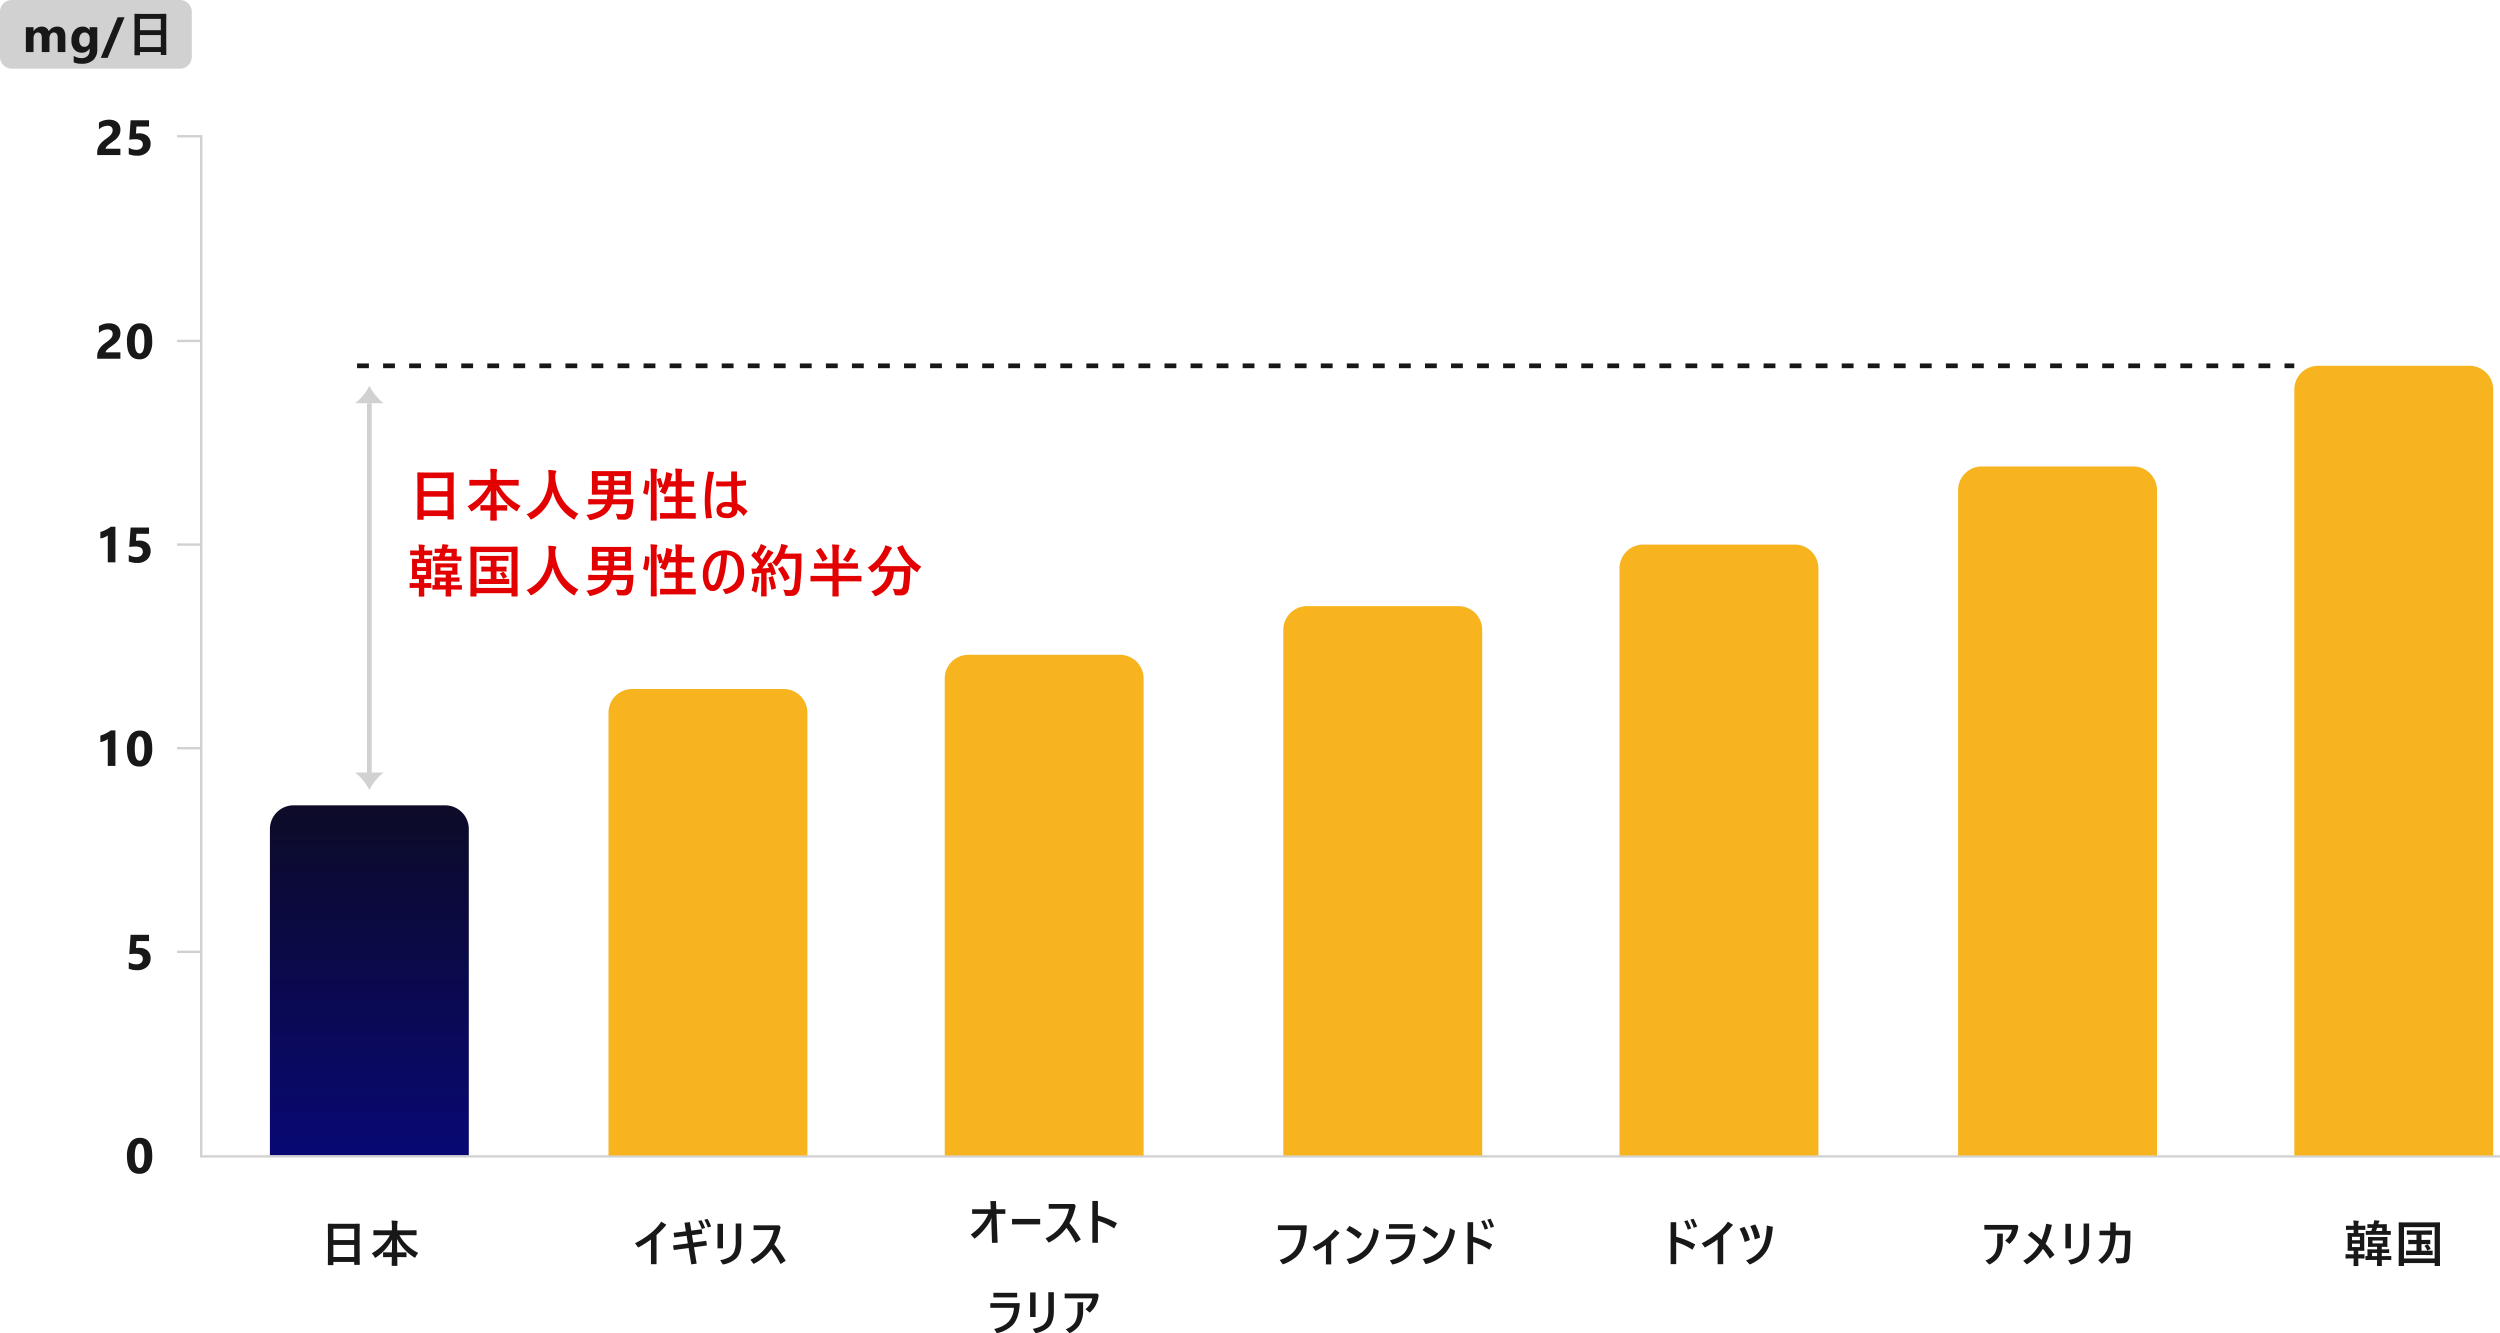 <?xml version="1.0" encoding="UTF-8"?> <svg xmlns="http://www.w3.org/2000/svg" xmlns:xlink="http://www.w3.org/1999/xlink" width="1055.864" height="563.087" viewBox="0 0 1055.864 563.087"><defs><linearGradient id="linear-gradient" x1="0.5" x2="0.5" y2="1" gradientUnits="objectBoundingBox"><stop offset="0" stop-color="#0d0b27"></stop><stop offset="1" stop-color="#080874"></stop></linearGradient><clipPath id="clip-path"><path id="パス_43525" data-name="パス 43525" d="M10,0H74A10,10,0,0,1,84,10V147.874H0V10A10,10,0,0,1,10,0Z" transform="translate(0 0)" fill="url(#linear-gradient)"></path></clipPath><clipPath id="clip-path-2"><path id="パス_43548" data-name="パス 43548" d="M10,0H74A10,10,0,0,1,84,10V197H0V10A10,10,0,0,1,10,0Z" fill="#f7b41e"></path></clipPath><clipPath id="clip-path-3"><path id="パス_43549" data-name="パス 43549" d="M10,0H74A10,10,0,0,1,84,10V211.447H0V10A10,10,0,0,1,10,0Z" transform="translate(0 0)" fill="#f7b41e"></path></clipPath><clipPath id="clip-path-4"><path id="パス_43550" data-name="パス 43550" d="M10,0H74A10,10,0,0,1,84,10V231.993H0V10A10,10,0,0,1,10,0Z" transform="translate(0 0)" fill="#f7b41e"></path></clipPath><clipPath id="clip-path-5"><path id="パス_43551" data-name="パス 43551" d="M10,0H74A10,10,0,0,1,84,10V258H0V10A10,10,0,0,1,10,0Z" fill="#f7b41e"></path></clipPath><clipPath id="clip-path-6"><path id="パス_43552" data-name="パス 43552" d="M10,0H74A10,10,0,0,1,84,10V291H0V10A10,10,0,0,1,10,0Z" transform="translate(0 0)" fill="#f7b41e"></path></clipPath><clipPath id="clip-path-7"><path id="パス_43553" data-name="パス 43553" d="M10,0H74A10,10,0,0,1,84,10V333.5H0V10A10,10,0,0,1,10,0Z" transform="translate(0 0)" fill="#f7b41e"></path></clipPath><clipPath id="clip-path-8"><path id="パス_43554" data-name="パス 43554" d="M0,0H12V7.215H0Z" transform="translate(0 0)" fill="#d1d1d1"></path></clipPath></defs><g id="_03-02" data-name="03-02" transform="translate(11569.933 -2750.5)"><g id="グループ_18141" data-name="グループ 18141" transform="translate(-11968.933 -1132.374)"><path id="パス_43524" data-name="パス 43524" d="M10,0H74A10,10,0,0,1,84,10V147.874H0V10A10,10,0,0,1,10,0Z" transform="translate(513 4223)" fill="url(#linear-gradient)"></path></g><path id="パス_43518" data-name="パス 43518" d="M21321.881,4326.343H20350.5V3895.5h-9.686v-1h10.686v430.842h970.381Z" transform="translate(-31835.949 -1086.95)" fill="#d1d1d1"></path><path id="パス_43538" data-name="パス 43538" d="M-15.429,1.323h-1.876a.308.308,0,0,1-.19-.036.308.308,0,0,1-.036-.19l.041-7.475v-4.061l-.041-5.486a.349.349,0,0,1,.041-.215.383.383,0,0,1,.195-.031l2.892.041H-7.2l2.9-.041q.164,0,.195.051a.383.383,0,0,1,.031.195l-.041,4.86V-6.4L-4.068.984q0,.174-.041.205a.353.353,0,0,1-.185.031H-6.16q-.174,0-.205-.041A.383.383,0,0,1-6.4.984V-.041H-15.2V1.1q0,.164-.041.195A.353.353,0,0,1-15.429,1.323Zm.226-3.445H-6.4V-7.2H-15.2Zm0-11.925v4.789H-6.4v-4.789ZM4.622-11.32l-2.687.041q-.164,0-.195-.041A.353.353,0,0,1,1.71-11.5V-13.2q0-.164.041-.195a.353.353,0,0,1,.185-.031l2.687.041H9.513v-1.4a19.586,19.586,0,0,0-.144-2.728q1.354.031,2.307.144.318.031.318.205,0,.041-.123.554a9.665,9.665,0,0,0-.1,1.764v1.466H17l2.707-.041q.164,0,.195.041a.353.353,0,0,1,.031.185V-11.5q0,.164-.041.195a.353.353,0,0,1-.185.031L17-11.32H12.65a18.771,18.771,0,0,0,8,7.5,6.136,6.136,0,0,0-1.025,1.518q-.256.5-.4.5a1.084,1.084,0,0,1-.441-.236,20.112,20.112,0,0,1-7.106-7.68q0,.062.072,5.67h1.087l2.584-.041q.185,0,.215.041a.279.279,0,0,1,.041.185v1.6q0,.154-.041.19a.39.39,0,0,1-.215.036l-2.584-.041H11.789q.01,1.056.041,2.41.021.964.021,1.1,0,.215-.236.215H9.667q-.236,0-.236-.215,0-.8.062-3.507h-.9l-2.584.041q-.164,0-.195-.041a.353.353,0,0,1-.031-.185v-1.6q0-.164.041-.195a.353.353,0,0,1,.185-.031L8.59-4.05h.923q.072-2.687.072-5.445A20.344,20.344,0,0,1,2.971-2.041a1.1,1.1,0,0,1-.492.256q-.164,0-.4-.461A4.715,4.715,0,0,0,.992-3.65,19.117,19.117,0,0,0,5.514-7.1,18.977,18.977,0,0,0,8.662-11.32Z" transform="translate(-11413.933 3283.5)" fill="#181818"></path><path id="パス_43537" data-name="パス 43537" d="M-25.072-9.5a47.163,47.163,0,0,1-5.394,3.4l-1.323-1.825a34.911,34.911,0,0,0,6.747-4.368,21.456,21.456,0,0,0,4.317-4.748l2.164,1.323A36.291,36.291,0,0,1-22.714-11.4V.923h-2.358Zm15.9,3.6-6.255.851-.318-1.948,6.234-.861-.5-3.189-5.209.667-.287-1.928,5.178-.656-.584-3.63,2.287-.246.595,3.589,4.389-.574.267,1.938-4.348.543.5,3.148,5.506-.749.277,1.969-5.465.759L-5.77.7-8.057,1Zm4.05-11.454,1.364-.308a18.958,18.958,0,0,1,1.538,3.292l-1.4.42A15.886,15.886,0,0,0-5.124-17.35Zm2.6-.482,1.343-.359a18.394,18.394,0,0,1,1.5,3.179l-1.384.441A18.438,18.438,0,0,0-2.52-17.832Zm7.88,1.7V-5.773H3.032V-16.129ZM4.17-.779A12.632,12.632,0,0,0,7.985-2.061a4.874,4.874,0,0,0,2.092-2.348,10.489,10.489,0,0,0,.646-4.071v-7.772h2.348V-8.3q0,4.635-2.164,6.788A11.061,11.061,0,0,1,5.278,1.066ZM27.01-7.393a48.833,48.833,0,0,1,4.83,6.87L29.635.861a38.1,38.1,0,0,0-3.866-6.3A20.6,20.6,0,0,1,18.274.82l-1.343-1.8a17.272,17.272,0,0,0,6.88-5.66,18.1,18.1,0,0,0,2.994-6.86H18.274v-1.989H29.092l.584.79A26.77,26.77,0,0,1,27.01-7.393Z" transform="translate(-11269.933 3283.5)" fill="#181818"></path><path id="パス_43536" data-name="パス 43536" d="M-20.389-2.687h6.234V0h-9.782V-1.107a5.155,5.155,0,0,1,.379-2.025,6.72,6.72,0,0,1,.954-1.61A8.272,8.272,0,0,1-21.348-6q.682-.549,1.3-.99.646-.461,1.133-.882a6.457,6.457,0,0,0,.82-.836,3.177,3.177,0,0,0,.5-.841,2.5,2.5,0,0,0,.164-.907,1.824,1.824,0,0,0-.533-1.425,2.37,2.37,0,0,0-1.63-.482,5.476,5.476,0,0,0-3.63,1.507v-2.851A7.792,7.792,0,0,1-18.9-14.95a6.391,6.391,0,0,1,2,.292,4.241,4.241,0,0,1,1.5.836,3.564,3.564,0,0,1,.938,1.318,4.447,4.447,0,0,1,.323,1.728,4.872,4.872,0,0,1-.313,1.8,5.545,5.545,0,0,1-.831,1.436,7.534,7.534,0,0,1-1.195,1.184q-.677.538-1.4,1.041-.492.349-.948.692a8.992,8.992,0,0,0-.8.677,3.674,3.674,0,0,0-.554.651A1.124,1.124,0,0,0-20.389-2.687ZM-6.122.256q-5.25,0-5.25-7.373a10.032,10.032,0,0,1,1.42-5.829,4.732,4.732,0,0,1,4.117-2q5.127,0,5.127,7.5a9.878,9.878,0,0,1-1.4,5.722A4.611,4.611,0,0,1-6.122.256Zm.144-12.735q-2.1,0-2.1,5.281,0,4.973,2.061,4.973,2.01,0,2.01-5.127T-5.978-12.479Z" transform="translate(-11504.933 2902)" fill="#181818"></path><path id="パス_43535" data-name="パス 43535" d="M-20.389-2.687h6.234V0h-9.782V-1.107a5.155,5.155,0,0,1,.379-2.025,6.72,6.72,0,0,1,.954-1.61A8.272,8.272,0,0,1-21.348-6q.682-.549,1.3-.99.646-.461,1.133-.882a6.457,6.457,0,0,0,.82-.836,3.177,3.177,0,0,0,.5-.841,2.5,2.5,0,0,0,.164-.907,1.824,1.824,0,0,0-.533-1.425,2.37,2.37,0,0,0-1.63-.482,5.476,5.476,0,0,0-3.63,1.507v-2.851A7.792,7.792,0,0,1-18.9-14.95a6.391,6.391,0,0,1,2,.292,4.241,4.241,0,0,1,1.5.836,3.564,3.564,0,0,1,.938,1.318,4.447,4.447,0,0,1,.323,1.728,4.872,4.872,0,0,1-.313,1.8,5.545,5.545,0,0,1-.831,1.436,7.534,7.534,0,0,1-1.195,1.184q-.677.538-1.4,1.041-.492.349-.948.692a8.992,8.992,0,0,0-.8.677,3.674,3.674,0,0,0-.554.651A1.124,1.124,0,0,0-20.389-2.687Zm9.766,2.307V-3.148a6.044,6.044,0,0,0,3.209.923,3.015,3.015,0,0,0,2-.61,2.054,2.054,0,0,0,.723-1.656q0-2.184-3.086-2.184A22.855,22.855,0,0,0-10.4-6.5l.554-8.2h7.783v2.646H-7.373l-.205,2.943q.79-.062,1.364-.062A5.015,5.015,0,0,1-2.666-7.988a4.154,4.154,0,0,1,1.282,3.2A4.722,4.722,0,0,1-2.912-1.154,5.87,5.87,0,0,1-7.055.256,8.864,8.864,0,0,1-10.623-.379Z" transform="translate(-11504.933 2816)" fill="#181818"></path><path id="パス_43534" data-name="パス 43534" d="M-16.257-15.032V0h-3.23V-11.382a3.868,3.868,0,0,1-.631.446,6.51,6.51,0,0,1-.774.379,6.913,6.913,0,0,1-.851.287,6.216,6.216,0,0,1-.872.169v-2.728a13.474,13.474,0,0,0,2.379-.943,13.538,13.538,0,0,0,2.02-1.261ZM-6.122.256q-5.25,0-5.25-7.373a10.032,10.032,0,0,1,1.42-5.829,4.732,4.732,0,0,1,4.117-2q5.127,0,5.127,7.5a9.878,9.878,0,0,1-1.4,5.722A4.611,4.611,0,0,1-6.122.256Zm.144-12.735q-2.1,0-2.1,5.281,0,4.973,2.061,4.973,2.01,0,2.01-5.127T-5.978-12.479Z" transform="translate(-11504.933 3074)" fill="#181818"></path><path id="パス_43533" data-name="パス 43533" d="M-16.257-15.032V0h-3.23V-11.382a3.868,3.868,0,0,1-.631.446,6.51,6.51,0,0,1-.774.379,6.913,6.913,0,0,1-.851.287,6.216,6.216,0,0,1-.872.169v-2.728a13.474,13.474,0,0,0,2.379-.943,13.538,13.538,0,0,0,2.02-1.261ZM-10.623-.379V-3.148a6.044,6.044,0,0,0,3.209.923,3.015,3.015,0,0,0,2-.61,2.054,2.054,0,0,0,.723-1.656q0-2.184-3.086-2.184A22.855,22.855,0,0,0-10.4-6.5l.554-8.2h7.783v2.646H-7.373l-.205,2.943q.79-.062,1.364-.062A5.015,5.015,0,0,1-2.666-7.988a4.154,4.154,0,0,1,1.282,3.2A4.722,4.722,0,0,1-2.912-1.154,5.87,5.87,0,0,1-7.055.256,8.864,8.864,0,0,1-10.623-.379Z" transform="translate(-11504.933 2988)" fill="#181818"></path><path id="パス_43532" data-name="パス 43532" d="M-6.122.256q-5.25,0-5.25-7.373a10.032,10.032,0,0,1,1.42-5.829,4.732,4.732,0,0,1,4.117-2q5.127,0,5.127,7.5a9.878,9.878,0,0,1-1.4,5.722A4.611,4.611,0,0,1-6.122.256Zm.144-12.735q-2.1,0-2.1,5.281,0,4.973,2.061,4.973,2.01,0,2.01-5.127T-5.978-12.479Z" transform="translate(-11504.933 3246)" fill="#181818"></path><path id="パス_43531" data-name="パス 43531" d="M-10.623-.379V-3.148a6.044,6.044,0,0,0,3.209.923,3.015,3.015,0,0,0,2-.61,2.054,2.054,0,0,0,.723-1.656q0-2.184-3.086-2.184A22.855,22.855,0,0,0-10.4-6.5l.554-8.2h7.783v2.646H-7.373l-.205,2.943q.79-.062,1.364-.062A5.015,5.015,0,0,1-2.666-7.988a4.154,4.154,0,0,1,1.282,3.2A4.722,4.722,0,0,1-2.912-1.154,5.87,5.87,0,0,1-7.055.256,8.864,8.864,0,0,1-10.623-.379Z" transform="translate(-11504.933 3160)" fill="#181818"></path><path id="パス_43530" data-name="パス 43530" d="M-23.6-11.32H-30.43v-1.948h7.875l-.164-3.466h2.369l.133,3.466H-16.4v1.948h-3.732L-19.653.9h-2.379l-.287-8.818.123-1.743-.718,1.62a26.261,26.261,0,0,1-6.48,7.2l-1.6-1.764A21.743,21.743,0,0,0-26.5-6.675,19.125,19.125,0,0,0-23.6-11.32Zm10.033,2.143H-1.684v2.287H-13.568ZM10.656-7.393a48.833,48.833,0,0,1,4.83,6.87L13.281.861a38.1,38.1,0,0,0-3.866-6.3A20.6,20.6,0,0,1,1.92.82L.576-.984a17.272,17.272,0,0,0,6.88-5.66,18.1,18.1,0,0,0,2.994-6.86H1.92v-1.989H12.738l.584.79A26.77,26.77,0,0,1,10.656-7.393ZM22.7-10.644a33.89,33.89,0,0,1,8.049,3.25L29.569-5.168A25.552,25.552,0,0,0,22.7-8.4V.9H20.351V-16.8H22.7ZM-21.445,22.014h10.039v1.938H-21.445Zm-1.3,4.368H-10.3q-.267,6.306-3,9.249a13.376,13.376,0,0,1-6.716,3.435L-21.087,37.3q4.389-1.087,6.347-3.445a9.349,9.349,0,0,0,1.948-5.517h-9.957ZM-3.62,21.871V32.227H-5.947V21.871Zm-1.189,15.35A12.632,12.632,0,0,0-.995,35.939,4.874,4.874,0,0,0,1.1,33.591a10.489,10.489,0,0,0,.646-4.071V21.748H4.091V29.7q0,4.635-2.164,6.788A11.061,11.061,0,0,1-3.7,39.066ZM8.659,22.332H22.522l.5.636a12.913,12.913,0,0,1-1.343,4.46,10.457,10.457,0,0,1-2.461,2.953l-1.8-1.477a7.277,7.277,0,0,0,2.1-2.369,6.071,6.071,0,0,0,.779-2.2H8.659ZM9.12,37.375a7.631,7.631,0,0,0,3.958-3.045,9.576,9.576,0,0,0,.995-4.768V26.013h2.379v3.209a11.453,11.453,0,0,1-1.661,6.6,10.2,10.2,0,0,1-4.071,3.261Z" transform="translate(-11128.933 3274.5)" fill="#181818"></path><path id="パス_43529" data-name="パス 43529" d="M-45.282-15.494h12.161a27.93,27.93,0,0,1-1.128,8.152A11.736,11.736,0,0,1-37.52-2.194a17.3,17.3,0,0,1-5.7,3.2l-1.3-1.846q4.768-1.61,6.8-4.707A15.184,15.184,0,0,0-35.685-13.5h-9.6ZM-25-7.178a42.648,42.648,0,0,1-4.368,2.553l-1.282-1.743a24.032,24.032,0,0,0,9.516-7.342l1.907,1.364A29.529,29.529,0,0,1-22.77-8.859V1H-25Zm9.961-8.049A33.933,33.933,0,0,1-9.764-11.9l-1.528,2.1a24.913,24.913,0,0,0-5.147-3.62Zm10.162.9,2.2,1.138A17.932,17.932,0,0,1-6.585-3.979,16.378,16.378,0,0,1-15.117.9l-1.138-2.143q5.814-1.282,8.624-5.188A17.1,17.1,0,0,0-4.873-14.325Zm6.516-1.661H11.681v1.938H1.643Zm-1.3,4.368H12.789q-.267,6.306-3,9.249A13.376,13.376,0,0,1,3.068,1.066L2-.7Q6.39-1.784,8.349-4.143A9.349,9.349,0,0,0,10.3-9.659H.341Zm16.821-3.609A33.933,33.933,0,0,1,22.432-11.9L20.9-9.8a24.913,24.913,0,0,0-5.147-3.62Zm10.162.9,2.2,1.138a17.932,17.932,0,0,1-3.917,9.208A16.378,16.378,0,0,1,17.08.9L15.941-1.241q5.814-1.282,8.624-5.188A17.1,17.1,0,0,0,27.323-14.325Zm9.848,3.681a33.89,33.89,0,0,1,8.049,3.25L44.042-5.168a25.552,25.552,0,0,0-6.87-3.23V.9H34.823V-16.8h2.348Zm3.384-6.593,1.384-.379a19.616,19.616,0,0,1,1.538,3.486l-1.425.461A17.273,17.273,0,0,0,40.555-17.237Zm2.584-.636,1.364-.4A21.082,21.082,0,0,1,46-14.93l-1.415.482A18.9,18.9,0,0,0,43.139-17.873Z" transform="translate(-10984.933 3283.5)" fill="#181818"></path><path id="パス_43528" data-name="パス 43528" d="M-18.067-10.644a33.89,33.89,0,0,1,8.049,3.25L-11.2-5.168a25.552,25.552,0,0,0-6.87-3.23V.9h-2.348V-16.8h2.348Zm3.384-6.593,1.384-.379a19.616,19.616,0,0,1,1.538,3.486l-1.425.461A17.273,17.273,0,0,0-14.683-17.237Zm2.584-.636,1.364-.4a21.082,21.082,0,0,1,1.5,3.343l-1.415.482A18.9,18.9,0,0,0-12.1-17.873ZM-.569-9.5a47.163,47.163,0,0,1-5.394,3.4L-7.285-7.916A34.911,34.911,0,0,0-.538-12.284a21.456,21.456,0,0,0,4.317-4.748l2.164,1.323A36.291,36.291,0,0,1,1.789-11.4V.923H-.569Zm9.264-4.573,2.061-.8a21.79,21.79,0,0,1,2.307,5.609l-2.2.82A23.7,23.7,0,0,0,8.695-14.068Zm4.512-1.1,2.143-.687a23.249,23.249,0,0,1,2.02,5.537l-2.246.759A20.256,20.256,0,0,0,13.206-15.166ZM11.422-.677A12.676,12.676,0,0,0,18.21-6.091q1.753-3.107,1.989-9.3l2.563.523q-.595,6.706-2.522,9.936a13.017,13.017,0,0,1-2.984,3.486A18.5,18.5,0,0,1,13,1.066Z" transform="translate(-10843.933 3283.5)" fill="#181818"></path><path id="パス_43527" data-name="パス 43527" d="M-30.922-15.668h13.863l.5.636a12.913,12.913,0,0,1-1.343,4.46,10.457,10.457,0,0,1-2.461,2.953l-1.8-1.477a7.277,7.277,0,0,0,2.1-2.369,6.071,6.071,0,0,0,.779-2.2H-30.922Zm.461,15.042A7.631,7.631,0,0,0-26.5-3.671a9.576,9.576,0,0,0,.995-4.768v-3.548h2.379v3.209a11.453,11.453,0,0,1-1.661,6.6,10.2,10.2,0,0,1-4.071,3.261ZM-7.785-7.291a38.184,38.184,0,0,0-4.809-4.091l1.579-1.446Q-8.482-10.91-6.77-9.341A29.379,29.379,0,0,0-4.8-16.17l2.4.5a36.076,36.076,0,0,1-2.646,8A36.725,36.725,0,0,1-1.294-3.025l-1.948,1.6A33.95,33.95,0,0,0-6.206-5.568,19.212,19.212,0,0,1-12.994,1L-14.5-.543A16.664,16.664,0,0,0-7.785-7.291ZM5.642-16.129V-5.773H3.314V-16.129ZM4.452-.779A12.632,12.632,0,0,0,8.267-2.061a4.874,4.874,0,0,0,2.092-2.348A10.489,10.489,0,0,0,11-8.48v-7.772h2.348V-8.3q0,4.635-2.164,6.788A11.061,11.061,0,0,1,5.56,1.066ZM24.575-13.228h6.193a96.254,96.254,0,0,1-.441,10.838A3.245,3.245,0,0,1,29.22.041a3.426,3.426,0,0,1-1.379.441A21.985,21.985,0,0,1,25.1.6L24.36-1.682q.933.082,1.559.082A8.467,8.467,0,0,0,27.3-1.682a.669.669,0,0,0,.513-.338,3.41,3.41,0,0,0,.267-1.046,69.613,69.613,0,0,0,.359-8.213H24.514a18.742,18.742,0,0,1-1.733,7.6A13.125,13.125,0,0,1,18.72.779L17.162-.779A10.662,10.662,0,0,0,21.12-5.465a17.92,17.92,0,0,0,1.087-5.814h-4.5v-1.948h4.542v-3.507H24.6Q24.6-14.212,24.575-13.228Z" transform="translate(-10700.933 3283.5)" fill="#181818"></path><path id="パス_43526" data-name="パス 43526" d="M-17.808-3.25h.861V-4.758H-17.2l-2.082.041q-.226,0-.226-.205l.041-1.989v-3.148l-.041-1.928a.374.374,0,0,1,.041-.226.353.353,0,0,1,.185-.031l2.082.041h.256v-1.384h-.718l-2.307.041q-.154,0-.185-.041a.452.452,0,0,1-.031-.205v-1.323a.19.19,0,0,1,.215-.215l2.307.041h.718a14.541,14.541,0,0,0-.154-2.246,16.477,16.477,0,0,1,2,.154q.338.031.338.205a1.083,1.083,0,0,1-.1.359A3.45,3.45,0,0,0-15-15.6v.308h.441l2.317-.041q.226,0,.226.215v1.323a.349.349,0,0,1-.041.215.353.353,0,0,1-.185.031l-2.317-.041H-15V-12.2h.236l2.092-.041q.174,0,.205.051a.414.414,0,0,1,.031.205l-.041,1.928v3.148l.041,1.989q0,.205-.236.205l-2.092-.041H-15V-3.25h.062l2.338-.041a.349.349,0,0,1,.215.041.353.353,0,0,1,.031.185v1.374a.308.308,0,0,1-.036.19.36.36,0,0,1-.21.036l-2.338-.041H-15l.041,3q0,.164-.051.195a.383.383,0,0,1-.195.031h-1.559q-.164,0-.195-.041a.353.353,0,0,1-.031-.185l.041-3h-.861l-2.328.041q-.174,0-.205-.041a.353.353,0,0,1-.031-.185V-3.066q0-.164.041-.195a.383.383,0,0,1,.195-.031Zm.164-7.393V-9.2H-14.3v-1.446ZM-14.3-6.316V-7.731h-3.343v1.415ZM-9.01-.882l-2.728.041a.324.324,0,0,1-.205-.041.353.353,0,0,1-.031-.185V-2.3a.308.308,0,0,1,.036-.19.334.334,0,0,1,.2-.036l.625.021V-3.968l-.041-1.179q0-.164.051-.195a.414.414,0,0,1,.205-.031l2.512.041h1.343V-6.409H-8.313l-2.358.041q-.164,0-.195-.041a.485.485,0,0,1-.031-.215l.041-1.23v-1.22l-.041-1.251a.374.374,0,0,1,.041-.226.353.353,0,0,1,.185-.031l2.358.041h3.066l2.317-.041a.374.374,0,0,1,.226.041.485.485,0,0,1,.031.215l-.041,1.251v1.22l.041,1.23a.388.388,0,0,1-.036.22.388.388,0,0,1-.22.036l-2.133-.041v1.077h.4l2.5-.041q.164,0,.195.041a.353.353,0,0,1,.031.185v1.138a.308.308,0,0,1-.036.19.308.308,0,0,1-.19.036l-2.5-.041h-.4v1.343h1.046l2.738-.041q.164,0,.195.041a.353.353,0,0,1,.031.185v1.23a.308.308,0,0,1-.036.19.308.308,0,0,1-.19.036L-4.017-.882H-5.063V-.8l.041,2.246a.324.324,0,0,1-.041.205.353.353,0,0,1-.185.031h-1.6q-.174,0-.205-.041a.383.383,0,0,1-.031-.195L-7.042-.8V-.882Zm4.368-6.973v-1.22H-8.99v1.22ZM-9.195-2.481h2.153V-3.825H-9.195Zm.267-9.023-2.687.041q-.154,0-.185-.041a.707.707,0,0,1-.021-.215v-1.2q0-.226.205-.226l2.082.041q.185-.482.482-1.323-.81.01-1.425.031l-.42.01a.324.324,0,0,1-.205-.041.353.353,0,0,1-.031-.185v-1.118a.349.349,0,0,1,.041-.215.383.383,0,0,1,.195-.031l2.287.041a.982.982,0,0,1,.051-.154,2.724,2.724,0,0,0,.092-.349,5.835,5.835,0,0,0,.174-1.2q.933.062,1.928.185.338.041.338.236a.507.507,0,0,1-.164.338,1.513,1.513,0,0,0-.277.543,3.713,3.713,0,0,0-.1.4h1.087l2.328-.041q.174,0,.205.051a.383.383,0,0,1,.031.195l-.041,1.179V-13.1l1.487-.041q.215,0,.215.226v1.2a.374.374,0,0,1-.041.226.325.325,0,0,1-.174.031L-4.16-11.5Zm4.03-2.922H-7.042q-.287.882-.461,1.323h2.6ZM15.2-9.362a.324.324,0,0,1,.205.041.353.353,0,0,1,.031.185v1.384q0,.174-.051.205a.32.32,0,0,1-.185.031l-2.389-.041h-1.1v2.789H13.44l2.707-.041a.374.374,0,0,1,.226.041.353.353,0,0,1,.031.185v1.456q0,.154-.041.19a.39.39,0,0,1-.215.036L13.44-2.943H8.149L5.442-2.9a.374.374,0,0,1-.226-.041.353.353,0,0,1-.031-.185V-4.583q0-.164.051-.195a.414.414,0,0,1,.205-.031l2.707.041H9.595V-7.557h-.82l-2.43.041q-.174,0-.205-.041a.383.383,0,0,1-.031-.195V-9.136q0-.164.041-.195a.383.383,0,0,1,.195-.031l2.43.041h.82v-2.2H8.375l-2.666.041q-.205,0-.205-.236v-1.4q0-.226.205-.226l2.666.041h4.881l2.687-.041q.205,0,.205.226v1.4q0,.236-.205.236l-2.687-.041H11.717v2.2h1.1ZM14.486-7.27a8.814,8.814,0,0,1,1.036,1.518.4.4,0,0,1,.051.144q0,.082-.226.195l-.9.482a.551.551,0,0,1-.215.072q-.1,0-.205-.226a5.636,5.636,0,0,0-.964-1.548.233.233,0,0,1-.072-.133q0-.051.236-.185l.841-.441a.465.465,0,0,1,.174-.051Q14.332-7.444,14.486-7.27ZM4.088,1.7H2.3a.308.308,0,0,1-.19-.036.334.334,0,0,1-.036-.2l.041-8.06v-4.173l-.041-5.752q0-.174.041-.205a.383.383,0,0,1,.195-.031l2.789.041h11.4l2.789-.041q.174,0,.205.041a.383.383,0,0,1,.031.195l-.041,5.035v4.871l.041,8.06a.324.324,0,0,1-.041.205.353.353,0,0,1-.185.031H17.5q-.174,0-.205-.041a.383.383,0,0,1-.031-.195V.461H4.324v1a.324.324,0,0,1-.041.205A.383.383,0,0,1,4.088,1.7Zm.236-16.437V-1.487h12.94V-14.735Z" transform="translate(-10558.933 3283.5)" fill="#181818"></path><path id="パス_43519" data-name="パス 43519" d="M20369.494,3910.018h-10.2v-1h10.2Z" transform="translate(-31854.441 -1015.019)" fill="#d1d1d1"></path><path id="パス_43520" data-name="パス 43520" d="M21177.375,3910.518h-4.125v-2h4.125Zm-10.125,0h-5v-2h5Zm-11,0h-5v-2h5Zm-11,0h-5v-2h5Zm-11,0h-5v-2h5Zm-11,0h-5v-2h5Zm-11,0h-5v-2h5Zm-11,0h-5v-2h5Zm-11,0h-5v-2h5Zm-11,0h-5v-2h5Zm-11,0h-5v-2h5Zm-11,0h-5v-2h5Zm-11,0h-5v-2h5Zm-11,0h-5v-2h5Zm-11,0h-5v-2h5Zm-11,0h-5v-2h5Zm-11,0h-5v-2h5Zm-11,0h-5v-2h5Zm-11,0h-5v-2h5Zm-11,0h-5v-2h5Zm-11,0h-5v-2h5Zm-11,0h-5v-2h5Zm-11,0h-5v-2h5Zm-11,0h-5v-2h5Zm-11,0h-5v-2h5Zm-11,0h-5v-2h5Zm-11,0h-5v-2h5Zm-11,0h-5v-2h5Zm-11,0h-5v-2h5Zm-11,0h-5v-2h5Zm-11,0h-5v-2h5Zm-11,0h-5v-2h5Zm-11,0h-5v-2h5Zm-11,0h-5v-2h5Zm-11,0h-5v-2h5Zm-11,0h-5v-2h5Zm-11,0h-5v-2h5Zm-11,0h-5v-2h5Zm-11,0h-5v-2h5Zm-11,0h-5v-2h5Zm-11,0h-5v-2h5Zm-11,0h-5v-2h5Zm-11,0h-5v-2h5Zm-11,0h-5v-2h5Zm-11,0h-5v-2h5Zm-11,0h-5v-2h5Zm-11,0h-5v-2h5Zm-11,0h-5v-2h5Zm-11,0h-5v-2h5Zm-11,0h-5v-2h5Zm-11,0h-5v-2h5Zm-11,0h-5v-2h5Zm-11,0h-5v-2h5Zm-11,0h-5v-2h5Zm-11,0h-5v-2h5Zm-11,0h-5v-2h5Zm-11,0h-5v-2h5Zm-11,0h-5v-2h5Zm-11,0h-5v-2h5Zm-11,0h-5v-2h5Zm-11,0h-5v-2h5Zm-11,0h-5v-2h5Zm-11,0h-5v-2h5Zm-11,0h-5v-2h5Zm-11,0h-5v-2h5Zm-11,0h-5v-2h5Zm-11,0h-5v-2h5Zm-11,0h-5v-2h5Zm-11,0h-5v-2h5Zm-11,0h-5v-2h5Zm-11,0h-5v-2h5Zm-11,0h-5v-2h5Zm-11,0h-5v-2h5Zm-11,0h-5v-2h5Zm-11,0h-5v-2h5Z" transform="translate(-31778.326 -1004.519)" fill="#181818"></path><path id="パス_43521" data-name="パス 43521" d="M20369.494,3910.018h-10.2v-1h10.2Z" transform="translate(-31854.441 -843.017)" fill="#d1d1d1"></path><path id="パス_43522" data-name="パス 43522" d="M20369.494,3910.018h-10.2v-1h10.2Z" transform="translate(-31854.441 -929.018)" fill="#d1d1d1"></path><path id="パス_43523" data-name="パス 43523" d="M20369.494,3910.018h-10.2v-1h10.2Z" transform="translate(-31854.441 -757.016)" fill="#d1d1d1"></path><g id="グループ_18142" data-name="グループ 18142" transform="translate(-11959.933 -1076.5)"><path id="パス_43546" data-name="パス 43546" d="M5,0H76a5,5,0,0,1,5,5V24a5,5,0,0,1-5,5H5a5,5,0,0,1-5-5V5A5,5,0,0,1,5,0Z" transform="translate(390 3827)" fill="#d1d1d1"></path><path id="パス_43547" data-name="パス 43547" d="M-46.4,0h-3.23V-5.988q0-2.287-1.682-2.287a1.545,1.545,0,0,0-1.3.687,2.823,2.823,0,0,0-.5,1.712V0h-3.24V-6.05q0-2.225-1.651-2.225a1.582,1.582,0,0,0-1.328.656,2.888,2.888,0,0,0-.5,1.784V0h-3.24V-10.5h3.24v1.641h.041a3.874,3.874,0,0,1,1.41-1.369,3.875,3.875,0,0,1,1.984-.528A3.023,3.023,0,0,1-53.354-8.8a3.884,3.884,0,0,1,3.527-1.958q3.425,0,3.425,4.225Zm13.488-1.2a5.94,5.94,0,0,1-1.692,4.527,6.857,6.857,0,0,1-4.9,1.6,7.769,7.769,0,0,1-3.363-.6V1.6a6.441,6.441,0,0,0,3.271.943,3.523,3.523,0,0,0,2.543-.866,3.109,3.109,0,0,0,.9-2.353v-.831H-36.2A3.619,3.619,0,0,1-39.466.256a3.934,3.934,0,0,1-3.189-1.415,5.738,5.738,0,0,1-1.179-3.794,6.392,6.392,0,0,1,1.313-4.235,4.285,4.285,0,0,1,3.456-1.569A3.189,3.189,0,0,1-36.2-9.28h.041V-10.5h3.24Zm-3.2-3.845v-.831a2.552,2.552,0,0,0-.59-1.7,1.907,1.907,0,0,0-1.533-.7,1.982,1.982,0,0,0-1.692.841,3.954,3.954,0,0,0-.615,2.369,3.337,3.337,0,0,0,.584,2.076,1.9,1.9,0,0,0,1.6.764A1.983,1.983,0,0,0-36.733-3,3.174,3.174,0,0,0-36.113-5.045ZM-21.384-14.7-28.551,2.44h-2.892L-24.306-14.7Zm6.27,16.027h-1.876a.308.308,0,0,1-.19-.036.308.308,0,0,1-.036-.19l.041-7.475v-4.061l-.041-5.486a.349.349,0,0,1,.041-.215.383.383,0,0,1,.195-.031l2.892.041H-6.88l2.9-.041q.164,0,.195.051a.383.383,0,0,1,.031.195l-.041,4.86V-6.4L-3.753.984q0,.174-.041.205a.353.353,0,0,1-.185.031H-5.845q-.174,0-.205-.041A.383.383,0,0,1-6.081.984V-.041h-8.808V1.1q0,.164-.041.195A.353.353,0,0,1-15.114,1.323Zm.226-3.445h8.808V-7.2h-8.808Zm0-11.925v4.789h8.808v-4.789Z" transform="translate(464 3849)" fill="#181818"></path></g><g id="グループ_18143" data-name="グループ 18143" transform="translate(-11943.933 -1131.5)"><path id="パス_43545" data-name="パス 43545" d="M10,0H74A10,10,0,0,1,84,10V197H0V10A10,10,0,0,1,10,0Z" transform="translate(631 4173)" fill="#f7b41e"></path></g><g id="グループ_18144" data-name="グループ 18144" transform="translate(-11801.933 -1146.371)"><path id="パス_43544" data-name="パス 43544" d="M10,0H74A10,10,0,0,1,84,10V211.447H0V10A10,10,0,0,1,10,0Z" transform="translate(631 4173.424)" fill="#f7b41e"></path></g><g id="グループ_18145" data-name="グループ 18145" transform="translate(-11658.933 -1167.417)"><path id="パス_43543" data-name="パス 43543" d="M10,0H74A10,10,0,0,1,84,10V231.993H0V10A10,10,0,0,1,10,0Z" transform="translate(631 4173.924)" fill="#f7b41e"></path></g><g id="グループ_18146" data-name="グループ 18146" transform="translate(-11516.933 -1193.424)"><path id="パス_43542" data-name="パス 43542" d="M10,0H74A10,10,0,0,1,84,10V258H0V10A10,10,0,0,1,10,0Z" transform="translate(631 4173.924)" fill="#f7b41e"></path></g><g id="グループ_18147" data-name="グループ 18147" transform="translate(-11373.933 -1226.353)"><path id="パス_43541" data-name="パス 43541" d="M10,0H74A10,10,0,0,1,84,10V291H0V10A10,10,0,0,1,10,0Z" transform="translate(631 4173.853)" fill="#f7b41e"></path></g><g id="グループ_18148" data-name="グループ 18148" transform="translate(-11231.933 -1268.643)"><path id="パス_43540" data-name="パス 43540" d="M10,0H74A10,10,0,0,1,84,10V333.5H0V10A10,10,0,0,1,10,0Z" transform="translate(631 4173.643)" fill="#f7b41e"></path></g><g id="グループ_18149" data-name="グループ 18149" transform="translate(-12002 -1118.215)"><g id="マスクグループ_41" data-name="マスクグループ 41" transform="translate(594.066 4039.017) rotate(180)" clip-path="url(#clip-path-8)"><path id="パス_41793" data-name="パス 41793" d="M12,0A22.285,22.285,0,0,0,6.146,7.115a.157.157,0,0,1-.292,0A22.285,22.285,0,0,0,0,0Z" transform="translate(0 0)" fill="#d1d1d1"></path></g><path id="パス_41763" data-name="パス 41763" d="M20352,4054.591h-2V3895h2Z" transform="translate(20939.066 8093.608) rotate(180)" fill="#d1d1d1"></path><g id="マスクグループ_42" data-name="マスクグループ 42" transform="translate(582.066 4195)" clip-path="url(#clip-path-8)"><path id="パス_41811" data-name="パス 41811" d="M12,0A22.285,22.285,0,0,0,6.146,7.115a.157.157,0,0,1-.292,0A22.285,22.285,0,0,0,0,0Z" transform="translate(0 0)" fill="#d1d1d1"></path></g></g><path id="パス_43539" data-name="パス 43539" d="M6.727,1.512H4.582a.352.352,0,0,1-.217-.041.352.352,0,0,1-.041-.217l.047-8.543V-11.93L4.324-18.2a.4.4,0,0,1,.047-.246.437.437,0,0,1,.223-.035l3.3.047h8.238l3.316-.047q.188,0,.223.059a.437.437,0,0,1,.035.223l-.047,5.555v5.332l.047,8.438q0,.2-.047.234a.4.4,0,0,1-.211.035H17.32q-.2,0-.234-.047a.437.437,0,0,1-.035-.223V-.047H6.984v1.3q0,.187-.047.223A.4.4,0,0,1,6.727,1.512Zm.258-3.937H17.051v-5.8H6.984Zm0-13.629v5.473H17.051v-5.473Zm22.657,3.117-3.07.047q-.187,0-.223-.047a.4.4,0,0,1-.035-.211v-1.934q0-.187.047-.223a.4.4,0,0,1,.211-.035l3.07.047h5.59V-16.9a22.385,22.385,0,0,0-.164-3.117q1.547.035,2.637.164.363.035.363.234,0,.047-.141.633a11.046,11.046,0,0,0-.117,2.016v1.676h5.977l3.094-.047q.188,0,.223.047a.4.4,0,0,1,.035.211v1.934q0,.188-.047.223a.4.4,0,0,1-.211.035l-3.094-.047H38.818a21.452,21.452,0,0,0,9.141,8.566,7.013,7.013,0,0,0-1.172,1.734q-.293.574-.457.574a1.239,1.239,0,0,1-.5-.27A22.985,22.985,0,0,1,37.7-11.109q0,.07.082,6.48h1.242l2.953-.047q.211,0,.246.047a.319.319,0,0,1,.047.211V-2.59q0,.176-.047.217a.445.445,0,0,1-.246.041l-2.953-.047h-1.2q.012,1.207.047,2.754.023,1.1.023,1.254,0,.246-.27.246H35.408q-.27,0-.27-.246,0-.914.07-4.008H34.177l-2.953.047q-.187,0-.223-.047a.4.4,0,0,1-.035-.211V-4.418q0-.187.047-.223a.4.4,0,0,1,.211-.035l2.953.047h1.055q.082-3.07.082-6.223a23.251,23.251,0,0,1-7.559,8.52,1.252,1.252,0,0,1-.562.293q-.187,0-.457-.527a5.389,5.389,0,0,0-1.242-1.605,21.848,21.848,0,0,0,5.168-3.937,21.689,21.689,0,0,0,3.6-4.828Zm42.72,11.93A6.463,6.463,0,0,0,71.014.867q-.27.574-.434.574a1.588,1.588,0,0,1-.551-.293,18.741,18.741,0,0,1-8.473-11.473,17.624,17.624,0,0,1-8.684,11.5,1.883,1.883,0,0,1-.551.246q-.176,0-.48-.574A6.864,6.864,0,0,0,50.448-.773,15.277,15.277,0,0,0,57.8-7.723a18.19,18.19,0,0,0,1.98-8.7q-.047-2.027-.164-3.117,1.395.07,2.953.293.457.059.457.375a1.249,1.249,0,0,1-.234.6,3.828,3.828,0,0,0-.2,1.594q-.023.281-.023.855a21.313,21.313,0,0,0,3.457,9.352A18.376,18.376,0,0,0,72.362-1.008ZM92.91-4.992H86.476A8.655,8.655,0,0,1,83.066-.5a15.967,15.967,0,0,1-5.215,2.109,2.576,2.576,0,0,1-.574.094q-.2,0-.5-.621A5.146,5.146,0,0,0,75.648-.5a17.658,17.658,0,0,0,5.4-1.617,5.99,5.99,0,0,0,2.66-2.871H79.926l-3.176.047q-.258,0-.258-.234V-6.961q0-.187.047-.223a.4.4,0,0,1,.211-.035l3.176.047h4.406a12.684,12.684,0,0,0,.223-1.945H81.648l-3.34.047a.4.4,0,0,1-.246-.047.437.437,0,0,1-.035-.223l.047-2.437v-4.57l-.047-2.437q0-.2.047-.234a.516.516,0,0,1,.234-.035l3.34.047h9.316l3.328-.047a.371.371,0,0,1,.234.047.437.437,0,0,1,.035.223l-.047,2.438v4.57l.047,2.438q0,.2-.047.234a.437.437,0,0,1-.223.035l-3.328-.047H87.191q-.035.164-.117.961-.023.375-.117.984h5.156l3.223-.047q.293,0,.293.234a.221.221,0,0,1-.012.07l-.141,2.238q-.293,3.738-1.1,4.863a3.43,3.43,0,0,1-3.082,1.3q-1.031,0-1.723-.047-.539-.035-.645-.164A1.785,1.785,0,0,1,88.7.621a5.838,5.838,0,0,0-.6-1.652,24.134,24.134,0,0,0,2.766.211q1.277,0,1.582-.867A14.3,14.3,0,0,0,92.91-4.992Zm-.844-6.187V-13.1H87.437v1.922Zm0-5.742H87.437v1.9h4.629ZM80.523-11.18h4.512V-13.1H80.523Zm0-3.844h4.512v-1.9H80.523Zm26.185-1.031a.619.619,0,0,1,.211-.059q.129,0,.211.2a24.279,24.279,0,0,1,.938,2.953,21.125,21.125,0,0,0,1.137-3.891,14.815,14.815,0,0,0,.164-1.723,15.42,15.42,0,0,1,2.3.6q.41.152.41.34a.54.54,0,0,1-.141.328,1.735,1.735,0,0,0-.293.75q-.187.891-.422,1.793h2.2v-1.723a30.891,30.891,0,0,0-.187-3.621q1.523.035,2.613.164.387.035.387.246a4.593,4.593,0,0,1-.117.48,11.268,11.268,0,0,0-.176,2.66v1.793h2.016l3-.047a.371.371,0,0,1,.234.047.437.437,0,0,1,.035.223v1.852q0,.188-.059.223a.366.366,0,0,1-.211.035l-3-.047h-2.016v4.172h1.3l3.047-.047q.188,0,.223.047a.437.437,0,0,1,.035.223v1.863a.381.381,0,0,1-.041.229.352.352,0,0,1-.217.041L117.243-6h-1.3v4.723h2.426l3.281-.047q.2,0,.234.047a.4.4,0,0,1,.035.211V.785a.427.427,0,0,1-.047.258.437.437,0,0,1-.223.035l-3.281-.047H110.4l-3.293.047q-.187,0-.223-.059a.473.473,0,0,1-.035-.234V-1.066a.352.352,0,0,1,.041-.217.352.352,0,0,1,.217-.041l3.293.047h3.023V-6h-1.441l-3.047.047q-.187,0-.223-.047a.344.344,0,0,1-.047-.223V-8.086q0-.2.059-.234a.366.366,0,0,1,.211-.035l3.047.047h1.441V-12.48H110.47a25.089,25.089,0,0,1-1.148,2.754q-.27.5-.434.5a1.379,1.379,0,0,1-.457-.234,6.508,6.508,0,0,0-1.723-.8,15.773,15.773,0,0,0,1.125-2.18l-1.008.363a1.151,1.151,0,0,1-.281.07q-.117,0-.152-.223a16.018,16.018,0,0,0-.867-3.117.746.746,0,0,1-.047-.2q0-.117.293-.2Zm-3.937-4.055q1.441.035,2.52.164.387.035.387.27a1.261,1.261,0,0,1-.117.457,10.8,10.8,0,0,0-.176,2.66V-2.613l.047,4.2a.427.427,0,0,1-.047.258.437.437,0,0,1-.223.035h-1.98q-.2,0-.234-.059a.473.473,0,0,1-.035-.234l.047-4.172v-13.9A27.056,27.056,0,0,0,102.771-20.109Zm-1.9,5.039,1.125.234q.352.082.352.293v.094a21.7,21.7,0,0,1-.773,5.25q-.059.176-.141.176a1.469,1.469,0,0,1-.246-.07l-1.207-.48q-.293-.117-.293-.3a.68.68,0,0,1,.035-.176,19.665,19.665,0,0,0,.762-4.863q0-.2.105-.2A2.339,2.339,0,0,1,100.872-15.07Zm38.443,2.355q.035,3.984.223,7.488a15.346,15.346,0,0,1,4.242,3.141L142.127-.047a10.566,10.566,0,0,0-2.613-2.66v.117a3,3,0,0,1-1.289,2.6,5.224,5.224,0,0,1-3.105.832q-4.441,0-4.441-3.48a2.962,2.962,0,0,1,1.3-2.531A4.848,4.848,0,0,1,134.9-6a12.372,12.372,0,0,1,2.191.188q-.164-3.434-.2-6.809-2.051.07-4.008.07-.141,0-2.344-.047v-2.109q1.688.07,2.953.07,1.652,0,3.375-.07v-4.184h2.473q-.023,1.441-.023,4.031,1.734-.094,3.8-.328v2.227Q141.823-12.855,139.315-12.715Zm-2.156,9.094a5.622,5.622,0,0,0-2.332-.41,2.59,2.59,0,0,0-1.535.41,1.2,1.2,0,0,0-.527,1.008q0,1.441,2.309,1.441a1.813,1.813,0,0,0,2.086-2.016ZM129.67-18.668a55.515,55.515,0,0,0-1.582,11.895,48.614,48.614,0,0,0,.668,7.512l-2.473.223a56.393,56.393,0,0,1-.574-7.781,62.215,62.215,0,0,1,1.465-12.047ZM4.008,28.285h.984V26.563H4.7l-2.379.047q-.258,0-.258-.234L2.109,24.1V20.5l-.047-2.2a.427.427,0,0,1,.047-.258.4.4,0,0,1,.211-.035l2.379.047h.293V16.473h-.82l-2.637.047q-.176,0-.211-.047a.516.516,0,0,1-.035-.234V14.727a.218.218,0,0,1,.246-.246l2.637.047h.82a16.618,16.618,0,0,0-.176-2.566,18.831,18.831,0,0,1,2.285.176q.387.035.387.234a1.238,1.238,0,0,1-.117.41,3.943,3.943,0,0,0-.152,1.395v.352h.5l2.648-.047q.258,0,.258.246v1.512a.4.4,0,0,1-.047.246.4.4,0,0,1-.211.035l-2.648-.047h-.5v1.582h.27l2.391-.047q.2,0,.234.059a.473.473,0,0,1,.035.234L10.1,20.5v3.6l.047,2.273q0,.234-.27.234l-2.391-.047h-.27v1.723h.07l2.672-.047a.4.4,0,0,1,.246.047.4.4,0,0,1,.035.211v1.57a.352.352,0,0,1-.041.217.412.412,0,0,1-.24.041l-2.672-.047h-.07l.047,3.434q0,.188-.059.223a.437.437,0,0,1-.223.035H5.2q-.188,0-.223-.047a.4.4,0,0,1-.035-.211l.047-3.434H4.008l-2.66.047q-.2,0-.234-.047a.4.4,0,0,1-.035-.211V28.5q0-.187.047-.223a.437.437,0,0,1,.223-.035ZM4.2,19.836v1.652h3.82V19.836Zm3.82,4.945V23.164H4.2v1.617Zm6.047,6.211-3.117.047a.371.371,0,0,1-.234-.047.4.4,0,0,1-.035-.211V29.375a.352.352,0,0,1,.041-.217.381.381,0,0,1,.229-.041l.715.023V27.465l-.047-1.348q0-.187.059-.223a.473.473,0,0,1,.234-.035l2.871.047h1.535v-1.23H14.859l-2.7.047q-.188,0-.223-.047a.555.555,0,0,1-.035-.246l.047-1.406V21.629l-.047-1.43a.427.427,0,0,1,.047-.258.4.4,0,0,1,.211-.035l2.7.047h3.5l2.648-.047a.427.427,0,0,1,.258.047.555.555,0,0,1,.035.246l-.047,1.43v1.395L21.3,24.43a.218.218,0,0,1-.293.293l-2.437-.047v1.23h.457l2.859-.047q.187,0,.223.047a.4.4,0,0,1,.035.211v1.3a.2.2,0,0,1-.258.258l-2.859-.047h-.457v1.535h1.2l3.129-.047q.188,0,.223.047a.4.4,0,0,1,.035.211v1.406a.2.2,0,0,1-.258.258l-3.129-.047h-1.2v.094l.047,2.566a.371.371,0,0,1-.047.234.4.4,0,0,1-.211.035H16.535q-.2,0-.234-.047a.437.437,0,0,1-.035-.223l.047-2.566v-.094Zm4.992-7.969V21.629H14.086v1.395Zm-5.2,6.141h2.461V27.629H13.852Zm.3-10.312-3.07.047q-.176,0-.211-.047a.809.809,0,0,1-.023-.246V17.234q0-.258.234-.258l2.379.047q.211-.551.551-1.512-.926.012-1.629.035l-.48.012a.371.371,0,0,1-.234-.047.4.4,0,0,1-.035-.211V14.023a.4.4,0,0,1,.047-.246.437.437,0,0,1,.223-.035l2.613.047a1.123,1.123,0,0,1,.059-.176,3.113,3.113,0,0,0,.105-.4,6.669,6.669,0,0,0,.2-1.371q1.066.07,2.2.211.387.047.387.27a.579.579,0,0,1-.187.387,1.73,1.73,0,0,0-.316.621,4.244,4.244,0,0,0-.117.457h1.242l2.66-.047q.2,0,.234.059a.437.437,0,0,1,.035.223l-.047,1.348v1.652l1.7-.047q.246,0,.246.258v1.371a.427.427,0,0,1-.047.258.371.371,0,0,1-.2.035l-3.07-.047Zm4.605-3.34H16.313q-.328,1.008-.527,1.512h2.977ZM41.736,21.3a.371.371,0,0,1,.234.047.4.4,0,0,1,.035.211v1.582q0,.2-.059.234a.366.366,0,0,1-.211.035l-2.73-.047H37.751v3.188H39.72l3.094-.047a.427.427,0,0,1,.258.047.4.4,0,0,1,.035.211v1.664q0,.176-.047.217a.445.445,0,0,1-.246.041l-3.094-.047H33.673l-3.094.047a.427.427,0,0,1-.258-.047.4.4,0,0,1-.035-.211V26.762q0-.187.059-.223a.473.473,0,0,1,.234-.035l3.094.047h1.652V23.363h-.937l-2.777.047q-.2,0-.234-.047a.437.437,0,0,1-.035-.223V21.559q0-.187.047-.223a.437.437,0,0,1,.223-.035l2.777.047h.938v-2.52H33.931l-3.047.047q-.234,0-.234-.27V17q0-.258.234-.258l3.047.047h5.578l3.07-.047q.234,0,.234.258v1.605q0,.27-.234.27l-3.07-.047H37.751v2.52h1.254Zm-.82,2.391A10.073,10.073,0,0,1,42.1,25.426a.457.457,0,0,1,.059.164q0,.094-.258.223l-1.031.551a.63.63,0,0,1-.246.082q-.117,0-.234-.258a6.442,6.442,0,0,0-1.1-1.77.266.266,0,0,1-.082-.152q0-.059.27-.211l.961-.5a.532.532,0,0,1,.2-.059Q40.74,23.492,40.915,23.691ZM29.032,33.945H26.993a.352.352,0,0,1-.217-.041.381.381,0,0,1-.041-.229l.047-9.211V19.7l-.047-6.574q0-.2.047-.234a.437.437,0,0,1,.223-.035l3.188.047H43.224l3.188-.047q.2,0,.234.047a.437.437,0,0,1,.035.223l-.047,5.754v5.566l.047,9.211a.371.371,0,0,1-.047.234.4.4,0,0,1-.211.035H44.361q-.2,0-.234-.047a.437.437,0,0,1-.035-.223V32.527H29.3v1.148a.371.371,0,0,1-.047.234A.437.437,0,0,1,29.032,33.945ZM29.3,15.16V30.3H44.091V15.16Zm43.06,15.832a6.463,6.463,0,0,0-1.348,1.875q-.27.574-.434.574a1.588,1.588,0,0,1-.551-.293,18.741,18.741,0,0,1-8.473-11.473,17.624,17.624,0,0,1-8.684,11.5,1.883,1.883,0,0,1-.551.246q-.176,0-.48-.574a6.864,6.864,0,0,0-1.395-1.617A15.277,15.277,0,0,0,57.8,24.277a18.19,18.19,0,0,0,1.98-8.7q-.047-2.027-.164-3.117,1.395.07,2.953.293.457.059.457.375a1.249,1.249,0,0,1-.234.6,3.828,3.828,0,0,0-.2,1.594q-.023.281-.023.855a21.313,21.313,0,0,0,3.457,9.352A18.376,18.376,0,0,0,72.362,30.992ZM92.91,27.008H86.476a8.655,8.655,0,0,1-3.41,4.488,15.967,15.967,0,0,1-5.215,2.109,2.576,2.576,0,0,1-.574.094q-.2,0-.5-.621A5.146,5.146,0,0,0,75.648,31.5a17.658,17.658,0,0,0,5.4-1.617,5.99,5.99,0,0,0,2.66-2.871H79.926l-3.176.047q-.258,0-.258-.234V25.039q0-.187.047-.223a.4.4,0,0,1,.211-.035l3.176.047h4.406a12.684,12.684,0,0,0,.223-1.945H81.648l-3.34.047a.4.4,0,0,1-.246-.047.437.437,0,0,1-.035-.223l.047-2.437v-4.57l-.047-2.437q0-.2.047-.234a.516.516,0,0,1,.234-.035l3.34.047h9.316l3.328-.047a.371.371,0,0,1,.234.047.437.437,0,0,1,.035.223l-.047,2.438v4.57l.047,2.438q0,.2-.047.234a.437.437,0,0,1-.223.035l-3.328-.047H87.191q-.035.164-.117.961-.023.375-.117.984h5.156l3.223-.047q.293,0,.293.234a.221.221,0,0,1-.012.07l-.141,2.238q-.293,3.738-1.1,4.863a3.43,3.43,0,0,1-3.082,1.3q-1.031,0-1.723-.047-.539-.035-.645-.164a1.785,1.785,0,0,1-.223-.656,5.838,5.838,0,0,0-.6-1.652,24.134,24.134,0,0,0,2.766.211q1.277,0,1.582-.867A14.3,14.3,0,0,0,92.91,27.008Zm-.844-6.187V18.9H87.437V20.82Zm0-5.742H87.437v1.9h4.629ZM80.523,20.82h4.512V18.9H80.523Zm0-3.844h4.512v-1.9H80.523Zm26.185-1.031a.619.619,0,0,1,.211-.059q.129,0,.211.2a24.279,24.279,0,0,1,.938,2.953,21.125,21.125,0,0,0,1.137-3.891,14.815,14.815,0,0,0,.164-1.723,15.42,15.42,0,0,1,2.3.6q.41.152.41.34a.54.54,0,0,1-.141.328,1.735,1.735,0,0,0-.293.75q-.187.891-.422,1.793h2.2V15.512a30.891,30.891,0,0,0-.187-3.621q1.523.035,2.613.164.387.035.387.246a4.593,4.593,0,0,1-.117.48,11.268,11.268,0,0,0-.176,2.66v1.793h2.016l3-.047a.371.371,0,0,1,.234.047.437.437,0,0,1,.035.223v1.852q0,.188-.059.223a.366.366,0,0,1-.211.035l-3-.047h-2.016v4.172h1.3l3.047-.047q.188,0,.223.047a.437.437,0,0,1,.035.223v1.863a.381.381,0,0,1-.041.229.352.352,0,0,1-.217.041L117.243,26h-1.3v4.723h2.426l3.281-.047q.2,0,.234.047a.4.4,0,0,1,.035.211v1.852a.427.427,0,0,1-.047.258.437.437,0,0,1-.223.035l-3.281-.047H110.4l-3.293.047q-.187,0-.223-.059a.473.473,0,0,1-.035-.234V30.934a.2.2,0,0,1,.258-.258l3.293.047h3.023V26h-1.441l-3.047.047q-.187,0-.223-.047a.344.344,0,0,1-.047-.223V23.914q0-.2.059-.234a.366.366,0,0,1,.211-.035l3.047.047h1.441V19.52H110.47a25.089,25.089,0,0,1-1.148,2.754q-.27.5-.434.5a1.379,1.379,0,0,1-.457-.234,6.508,6.508,0,0,0-1.723-.8,15.773,15.773,0,0,0,1.125-2.18l-1.008.363a1.151,1.151,0,0,1-.281.07q-.117,0-.152-.223a16.018,16.018,0,0,0-.867-3.117.746.746,0,0,1-.047-.2q0-.117.293-.2Zm-3.937-4.055q1.441.035,2.52.164.387.035.387.27a1.261,1.261,0,0,1-.117.457,10.8,10.8,0,0,0-.176,2.66V29.387l.047,4.2a.427.427,0,0,1-.047.258.437.437,0,0,1-.223.035h-1.98q-.2,0-.234-.059a.473.473,0,0,1-.035-.234l.047-4.172v-13.9A27.056,27.056,0,0,0,102.771,11.891Zm-1.9,5.039,1.125.234q.352.082.352.293v.094a21.7,21.7,0,0,1-.773,5.25q-.059.176-.141.176a1.469,1.469,0,0,1-.246-.07l-1.207-.48q-.293-.117-.293-.3a.68.68,0,0,1,.035-.176,19.665,19.665,0,0,0,.762-4.863q0-.2.105-.2A2.339,2.339,0,0,1,100.872,16.93ZM135.12,16.4q-.457,7.9-2.344,12.164a5.723,5.723,0,0,1-1.8,2.484,3.472,3.472,0,0,1-1.992.563,3.379,3.379,0,0,1-3.023-1.934,9.619,9.619,0,0,1-1.031-4.8,10.844,10.844,0,0,1,2.73-7.758A8,8,0,0,1,130.7,15.09a9.462,9.462,0,0,1,3.457-.633q8.191,0,8.191,9.41,0,7.348-7.828,9.094l-1.242-2.039a8.071,8.071,0,0,0,5.2-2.812,7.659,7.659,0,0,0,1.23-4.582q0-3.773-1.535-5.625A4.072,4.072,0,0,0,135.12,16.4Zm-2.5.164a5.319,5.319,0,0,0-3.574,2.285,9.7,9.7,0,0,0-1.77,6.117,7.12,7.12,0,0,0,.6,3.281q.457.867,1.125.867a1.215,1.215,0,0,0,.926-.387,3.723,3.723,0,0,0,.68-1.266A31.161,31.161,0,0,0,132,22.109,38.821,38.821,0,0,0,132.623,16.566Zm21.333,3.164a22.293,22.293,0,0,1,1.781,4.348.987.987,0,0,1,.023.176q0,.211-.316.3l-1.266.41a.839.839,0,0,1-.211.035q-.152,0-.2-.2l-.293-1.09q-.551.082-1.652.176v6.6l.047,3.141a.371.371,0,0,1-.047.234.4.4,0,0,1-.211.035h-1.828q-.2,0-.234-.047a.437.437,0,0,1-.035-.223l.047-3.141v-6.41l-2.262.141a2.247,2.247,0,0,0-.879.2.73.73,0,0,1-.363.117q-.211,0-.293-.41-.176-.867-.328-2.016.879.059,1.477.059.234,0,.516-.012l1.336-1.816a33.7,33.7,0,0,0-3.234-3.5q-.141-.152-.141-.223a.954.954,0,0,1,.164-.3l.891-1.184q.141-.211.234-.211.07,0,.223.141l.6.621a24.481,24.481,0,0,0,1.289-2.414,8.048,8.048,0,0,0,.563-1.488,18.914,18.914,0,0,1,2.086.879q.316.176.316.387,0,.141-.211.316a1.624,1.624,0,0,0-.457.574q-1.16,1.98-2.121,3.3l1.055,1.207q.7-1.1,1.617-2.66a12.342,12.342,0,0,0,.738-1.664q1.371.645,2.016,1.031.293.164.293.363a.415.415,0,0,1-.27.363,3.179,3.179,0,0,0-.785.984q-1.734,2.742-3.656,5.2,2.016-.105,2.859-.164-.375-.926-.68-1.512a.531.531,0,0,1-.059-.187q0-.105.3-.223l1.1-.387a.993.993,0,0,1,.234-.047Q153.851,19.543,153.957,19.73Zm.141-.141a15.088,15.088,0,0,0,3.434-5.8,11.4,11.4,0,0,0,.457-2.039q1.2.223,2.332.5.5.152.5.387a.714.714,0,0,1-.234.48,2.9,2.9,0,0,0-.68,1.219q-.375,1.066-.551,1.465h4.535l2.414-.047q.293,0,.293.281-.047.68-.047,1.992a85.191,85.191,0,0,1-.691,12.023,4.755,4.755,0,0,1-1.242,2.836,3.505,3.505,0,0,1-2.4.809l-.855.012q-.551,0-.949-.035a1.194,1.194,0,0,1-.668-.152,1.99,1.99,0,0,1-.223-.656,6.333,6.333,0,0,0-.668-1.828,22.159,22.159,0,0,0,2.7.223h.352q1.148,0,1.535-2.074a72.631,72.631,0,0,0,.6-11.156H158.3a15.08,15.08,0,0,1-1.875,2.684q-.4.434-.527.434t-.5-.434A4.414,4.414,0,0,0,154.1,19.59Zm4.664,1.758a22.211,22.211,0,0,1,2.73,4.582.454.454,0,0,1,.059.188q0,.129-.27.27l-1.512.914a.514.514,0,0,1-.246.094q-.129,0-.211-.246a25.767,25.767,0,0,0-2.52-4.629.518.518,0,0,1-.117-.234q0-.105.258-.246l1.348-.762a.514.514,0,0,1,.246-.094Q158.621,21.184,158.761,21.348Zm-13.3,10.078a18.4,18.4,0,0,0,1.055-4.605,9.155,9.155,0,0,0,.059-.949q0-.164-.012-.4,1.594.211,1.852.258.41.07.41.293a1.338,1.338,0,0,1-.141.363,2.927,2.927,0,0,0-.152.762,24.911,24.911,0,0,1-.914,4.605q-.141.527-.328.527a1.292,1.292,0,0,1-.551-.281A4.132,4.132,0,0,0,145.461,31.426Zm8.66-6.023a.744.744,0,0,1,.211-.047q.129,0,.223.258a35.06,35.06,0,0,1,1.219,4.535.987.987,0,0,1,.023.164q0,.176-.3.27l-1.266.434a.929.929,0,0,1-.258.059q-.129,0-.176-.246a31.49,31.49,0,0,0-1.09-4.617.746.746,0,0,1-.047-.2q0-.117.27-.2Zm21.251-3.246-3.211.047q-.2,0-.234-.059a.437.437,0,0,1-.035-.223V20.141q0-.187.047-.223a.437.437,0,0,1,.223-.035l3.211.047h4.3V15.559a24.884,24.884,0,0,0-.2-3.621q1.664.047,2.719.164.363.047.363.27a1.885,1.885,0,0,1-.152.5,11.981,11.981,0,0,0-.164,2.637V19.93h4.676l3.211-.047a.427.427,0,0,1,.258.047.4.4,0,0,1,.035.211v1.781q0,.2-.059.246a.473.473,0,0,1-.234.035l-3.211-.047h-4.676V25.25h6.445l2.977-.047q.246,0,.246.27v1.816q0,.27-.246.27l-2.977-.047h-6.445v1.922l.047,4.2q0,.188-.059.234a.473.473,0,0,1-.234.035h-2.109q-.187,0-.223-.047a.437.437,0,0,1-.035-.223l.047-4.2V27.512h-6.082l-2.977.047q-.234,0-.234-.27V25.473q0-.27.234-.27l2.977.047h6.082V22.156Zm8.707-3.668a27.84,27.84,0,0,0,2.52-3.961,5.114,5.114,0,0,0,.422-1.172,16.3,16.3,0,0,1,2.121,1.008q.316.152.316.34,0,.211-.293.4a1.774,1.774,0,0,0-.41.551q-.832,1.441-2.133,3.34-.352.457-.5.457a1.762,1.762,0,0,1-.6-.293A8.351,8.351,0,0,0,184.079,18.488Zm-9.27-4.9a29.825,29.825,0,0,1,2.672,4.16.544.544,0,0,1,.059.176q0,.105-.281.281l-1.465.879a.769.769,0,0,1-.293.152q-.082,0-.164-.187a21.237,21.237,0,0,0-2.531-4.207.4.4,0,0,1-.094-.187q0-.082.2-.223l1.371-.867a.677.677,0,0,1,.316-.141Q174.7,13.426,174.81,13.59Zm42.4,7.758a7.2,7.2,0,0,0-1.383,1.793q-.316.527-.457.527a1.282,1.282,0,0,1-.5-.316,20.237,20.237,0,0,1-2.285-1.934q0,.094-.07,2.379a52.333,52.333,0,0,1-.6,6.715A3.557,3.557,0,0,1,210.78,32.8a3.885,3.885,0,0,1-2.437.668q-1.055,0-1.641-.047t-.68-.164a2.3,2.3,0,0,1-.2-.68,5.072,5.072,0,0,0-.75-1.922,19.5,19.5,0,0,0,2.742.223,1.515,1.515,0,0,0,1.148-.375,2.212,2.212,0,0,0,.457-1.113,41.425,41.425,0,0,0,.457-5.953H205.6a11.628,11.628,0,0,1-7.289,10.184,1.792,1.792,0,0,1-.586.188q-.164,0-.5-.574A4.18,4.18,0,0,0,196,31.789a10.9,10.9,0,0,0,5.156-3.469,9.569,9.569,0,0,0,1.781-4.887h-.293l-3.164.047a.371.371,0,0,1-.234-.047.4.4,0,0,1-.035-.211V21.465a24.851,24.851,0,0,1-2.32,1.992,1.709,1.709,0,0,1-.527.316q-.152,0-.5-.527a4.936,4.936,0,0,0-1.348-1.477,18.333,18.333,0,0,0,6.938-7.922,7.69,7.69,0,0,0,.48-1.535,15.4,15.4,0,0,1,2.484.844q.34.152.34.41a.563.563,0,0,1-.187.363,1.981,1.981,0,0,0-.551.762,21.955,21.955,0,0,1-4.395,6.363q.68.047,3.023.047H209.1q2.637,0,3.117-.047a25.185,25.185,0,0,1-5.156-7.605.633.633,0,0,1-.047-.187q0-.105.27-.223l1.7-.68a.8.8,0,0,1,.27-.082q.105,0,.188.211a19,19,0,0,0,3.516,5.4A18.258,18.258,0,0,0,217.213,21.348Z" transform="translate(-11398 2968.5)" fill="#e30000"></path></g></svg> 